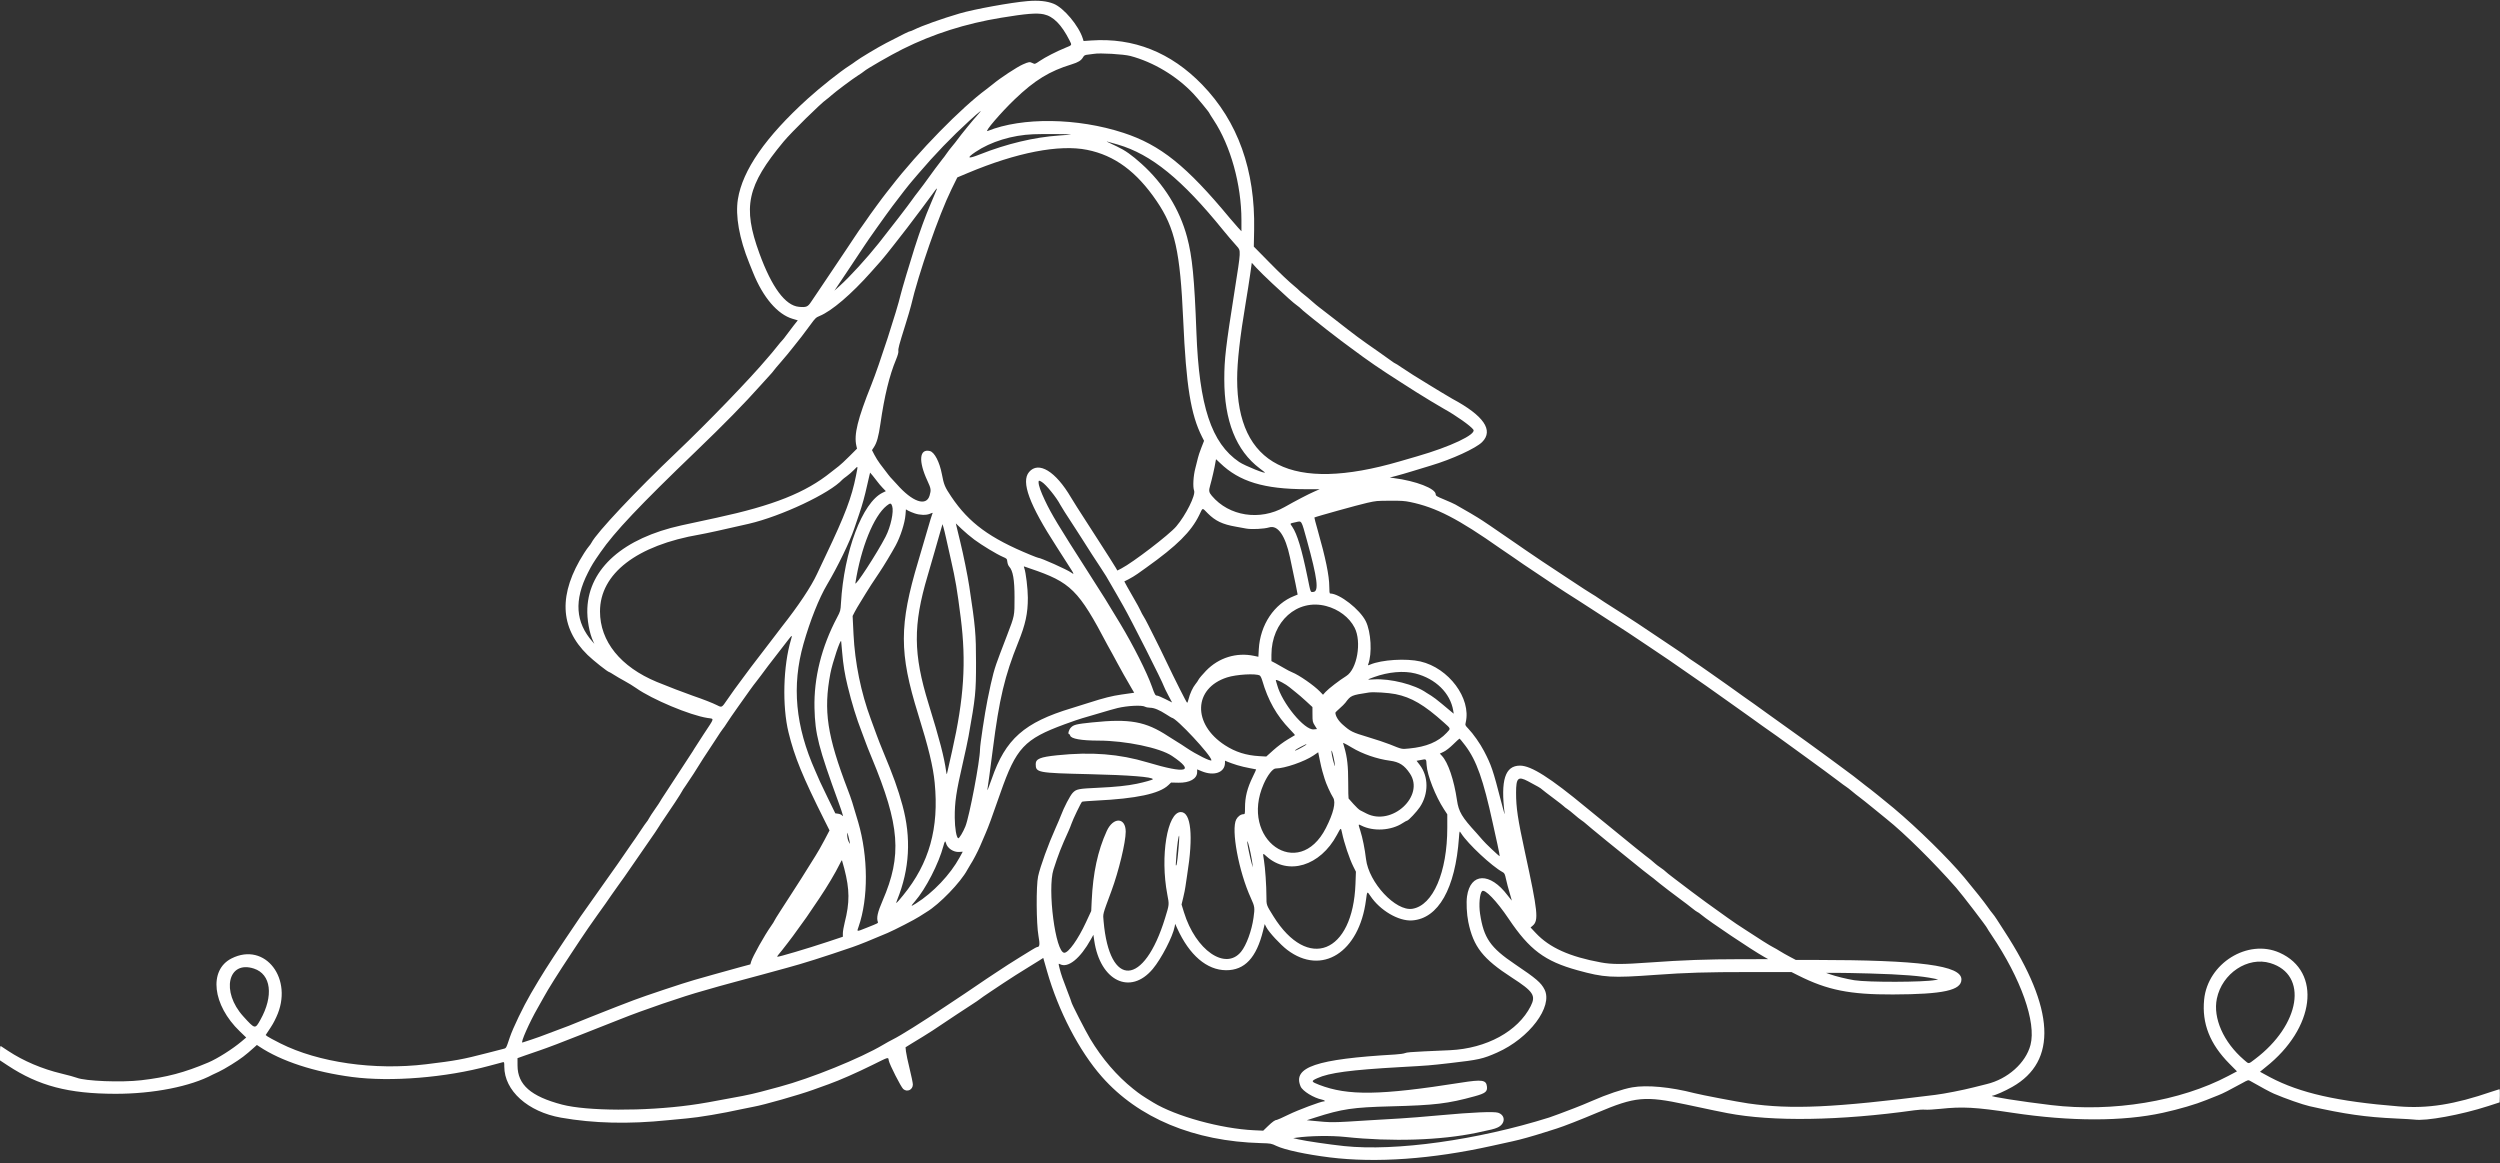 <?xml version="1.0" encoding="UTF-8" standalone="no"?><svg xmlns="http://www.w3.org/2000/svg" xmlns:xlink="http://www.w3.org/1999/xlink" fill="#ffffff" height="186.1" preserveAspectRatio="xMidYMid meet" version="1" viewBox="0.0 96.7 400.0 186.1" width="400" zoomAndPan="magnify"><rect x="0.0" y="96.7" width="400.0" height="186.1" fill="#333333" stroke="none"/><g id="change1_1"><path d="M164.400 96.877 C 161.747 97.100,155.868 98.170,153.543 98.852 C 150.697 99.688,147.503 100.826,146.261 101.445 C 145.964 101.593,145.656 101.715,145.575 101.715 C 145.439 101.715,144.626 102.116,141.771 103.593 C 140.464 104.269,137.509 106.041,136.914 106.505 C 136.694 106.677,136.227 107.000,135.876 107.224 C 134.423 108.149,131.244 110.673,129.217 112.511 C 122.506 118.597,118.810 123.920,118.064 128.571 C 117.637 131.230,118.280 134.851,119.879 138.800 C 120.083 139.303,120.352 139.971,120.478 140.286 C 122.077 144.281,124.402 147.003,126.822 147.713 L 127.645 147.954 126.969 148.806 C 126.597 149.274,126.084 149.952,125.829 150.313 C 125.574 150.674,125.268 151.059,125.150 151.170 C 125.032 151.281,124.674 151.706,124.355 152.114 C 124.036 152.523,123.681 152.960,123.565 153.086 C 123.449 153.211,123.075 153.647,122.734 154.055 C 120.060 157.248,113.153 164.403,108.229 169.081 C 101.786 175.201,95.458 181.927,94.644 183.522 C 94.558 183.691,94.370 183.957,94.227 184.114 C 94.084 184.271,93.737 184.760,93.457 185.200 C 89.324 191.688,89.511 197.108,94.019 201.497 C 94.928 202.381,97.262 204.229,97.471 204.229 C 97.517 204.229,97.860 204.427,98.234 204.670 C 98.608 204.913,99.377 205.360,99.943 205.665 C 100.509 205.969,101.331 206.474,101.771 206.786 C 104.321 208.597,110.421 211.152,113.207 211.577 C 114.317 211.746,114.387 211.449,112.600 214.154 C 111.767 215.415,111.086 216.470,111.086 216.499 C 111.086 216.529,110.713 217.113,110.257 217.798 C 109.801 218.483,108.991 219.725,108.457 220.557 C 107.923 221.389,107.061 222.707,106.543 223.487 C 106.024 224.266,105.600 224.930,105.600 224.962 C 105.600 224.994,105.247 225.524,104.815 226.139 C 104.383 226.754,103.939 227.435,103.829 227.652 C 103.718 227.868,103.557 228.116,103.471 228.203 C 103.385 228.289,102.918 228.960,102.434 229.694 C 101.950 230.428,101.304 231.371,100.998 231.789 C 100.693 232.207,100.279 232.807,100.078 233.123 C 99.878 233.440,99.316 234.255,98.829 234.935 C 97.659 236.570,96.655 237.990,96.199 238.652 C 95.995 238.948,95.559 239.565,95.230 240.024 C 93.382 242.595,92.458 243.935,90.352 247.098 C 87.581 251.259,86.725 252.615,84.947 255.657 C 83.707 257.780,82.072 261.180,81.559 262.706 C 80.944 264.533,81.026 264.399,80.432 264.548 C 80.163 264.615,79.043 264.903,77.943 265.188 C 74.016 266.207,72.912 266.410,68.171 266.982 C 59.876 267.982,50.940 266.701,44.853 263.638 C 43.844 263.130,42.904 262.622,42.764 262.508 L 42.508 262.301 42.837 261.808 C 43.619 260.636,43.785 260.349,44.214 259.429 C 47.046 253.356,42.438 247.326,37.046 250.049 C 33.351 251.914,33.986 257.505,38.373 261.722 L 39.392 262.702 38.659 263.322 C 37.221 264.540,34.783 266.083,33.319 266.702 C 29.485 268.322,26.652 269.070,22.576 269.541 C 19.416 269.906,13.666 269.684,12.286 269.144 C 11.971 269.021,10.866 268.717,9.829 268.470 C 6.746 267.733,3.752 266.461,1.314 264.851 C 0.749 264.477,0.221 264.131,0.143 264.080 C 0.032 264.009,0.000 264.253,0.000 265.175 L 0.000 266.361 1.239 267.178 C 6.193 270.443,10.962 271.698,18.457 271.709 C 24.525 271.718,30.503 270.537,34.052 268.629 C 34.212 268.543,34.632 268.346,34.985 268.192 C 35.337 268.038,36.263 267.515,37.042 267.028 C 38.591 266.061,39.237 265.572,40.631 264.318 L 41.102 263.894 41.494 264.155 C 44.990 266.486,50.297 268.224,56.343 269.019 C 62.531 269.833,71.331 269.120,78.229 267.246 C 79.297 266.956,80.287 266.692,80.429 266.660 C 80.675 266.604,80.686 266.633,80.686 267.352 C 80.686 271.204,84.449 274.589,89.772 275.527 C 94.984 276.445,100.593 276.579,106.857 275.934 C 107.769 275.840,109.116 275.713,109.850 275.651 C 111.782 275.488,115.670 274.832,118.629 274.171 C 119.226 274.038,120.126 273.856,120.629 273.767 C 122.201 273.490,127.830 271.888,130.063 271.082 C 130.783 270.823,131.915 270.414,132.580 270.175 C 134.368 269.531,137.018 268.366,139.626 267.077 C 142.319 265.746,142.089 265.806,142.209 266.406 C 142.338 267.053,144.157 270.624,144.520 270.943 C 145.149 271.496,146.057 271.067,146.057 270.217 C 146.057 269.984,145.825 268.854,145.542 267.704 C 145.258 266.554,144.995 265.311,144.956 264.940 L 144.886 264.267 145.900 263.636 C 146.458 263.289,147.249 262.808,147.657 262.568 C 148.066 262.328,148.760 261.890,149.200 261.595 C 151.781 259.863,154.881 257.811,155.639 257.333 C 156.120 257.029,156.617 256.689,156.743 256.578 C 156.869 256.466,157.666 255.914,158.514 255.351 C 159.363 254.788,160.289 254.171,160.571 253.980 C 161.450 253.388,163.552 252.052,164.629 251.402 C 165.194 251.061,165.942 250.598,166.289 250.375 L 166.921 249.968 167.528 252.098 C 169.337 258.450,172.660 264.849,176.292 268.971 C 182.131 275.600,191.032 279.313,201.772 279.599 C 203.328 279.641,203.397 279.653,204.229 280.048 C 205.560 280.678,208.965 281.411,212.743 281.881 C 220.144 282.802,229.133 282.164,238.686 280.040 C 239.943 279.760,241.460 279.426,242.057 279.297 C 243.241 279.040,245.205 278.493,247.086 277.893 C 247.746 277.683,248.646 277.399,249.086 277.261 C 250.138 276.933,252.912 275.848,255.543 274.737 C 261.649 272.157,263.187 272.015,269.771 273.421 C 274.288 274.386,275.000 274.534,276.400 274.803 C 283.586 276.184,294.387 276.018,306.309 274.345 C 306.925 274.259,307.698 274.215,308.028 274.248 C 308.359 274.282,309.451 274.221,310.457 274.114 C 314.002 273.737,316.058 273.850,322.000 274.747 C 331.293 276.150,339.678 276.150,346.057 274.747 C 348.647 274.177,351.328 273.391,352.971 272.720 C 353.663 272.437,354.537 272.089,354.914 271.947 C 355.586 271.693,356.799 271.077,358.743 270.004 C 359.712 269.468,359.715 269.467,360.057 269.664 C 361.737 270.629,363.259 271.446,363.829 271.690 C 365.684 272.482,368.411 273.438,369.543 273.694 C 375.153 274.959,378.537 275.441,383.336 275.658 C 384.739 275.721,386.066 275.800,386.286 275.834 C 388.108 276.111,393.787 275.074,398.093 273.677 L 399.943 273.077 399.976 272.024 C 399.994 271.445,399.967 270.971,399.917 270.971 C 399.866 270.971,399.312 271.148,398.684 271.363 C 392.670 273.426,388.454 274.094,383.802 273.723 C 373.978 272.938,368.023 271.592,363.235 269.072 C 362.336 268.599,361.600 268.199,361.600 268.184 C 361.600 268.168,362.001 267.840,362.492 267.453 C 370.407 261.219,371.521 252.178,364.748 249.140 C 359.643 246.851,353.230 250.829,352.661 256.638 C 352.287 260.454,353.577 263.731,356.696 266.883 L 357.916 268.116 356.529 268.848 C 348.850 272.905,338.024 274.689,328.207 273.517 C 323.364 272.939,318.177 272.122,318.740 272.026 C 319.302 271.930,320.769 271.281,321.985 270.591 C 329.203 266.493,328.777 258.101,320.721 245.719 C 320.293 245.062,319.746 244.213,319.506 243.833 C 319.265 243.454,318.951 243.014,318.808 242.857 C 318.664 242.700,318.300 242.212,317.997 241.773 C 317.505 241.058,315.846 238.969,314.278 237.087 C 311.765 234.072,306.776 229.174,302.971 225.984 C 301.587 224.823,299.026 222.770,298.510 222.407 C 298.293 222.254,297.883 221.931,297.600 221.691 C 297.317 221.450,296.819 221.061,296.494 220.826 C 296.168 220.592,295.077 219.783,294.070 219.029 C 293.062 218.274,291.992 217.486,291.690 217.277 C 291.389 217.068,290.783 216.627,290.343 216.296 C 289.903 215.965,289.325 215.545,289.058 215.361 C 288.791 215.178,287.721 214.411,286.680 213.657 C 285.639 212.903,284.546 212.120,284.251 211.918 C 283.956 211.716,283.303 211.249,282.800 210.879 C 281.795 210.140,279.329 208.381,278.935 208.122 C 278.798 208.032,278.326 207.693,277.886 207.369 C 277.446 207.045,276.751 206.549,276.343 206.267 C 275.934 205.984,274.736 205.140,273.679 204.391 C 272.623 203.642,271.435 202.823,271.040 202.571 C 270.644 202.320,270.120 201.955,269.875 201.760 C 269.629 201.565,268.966 201.100,268.400 200.726 C 267.834 200.352,266.343 199.353,265.086 198.506 C 262.515 196.773,261.310 195.976,260.002 195.143 C 256.778 193.091,255.911 192.531,255.657 192.338 C 255.500 192.218,255.089 191.956,254.743 191.754 C 254.397 191.552,253.831 191.196,253.486 190.962 C 253.140 190.728,251.931 189.932,250.800 189.193 C 248.177 187.479,244.826 185.241,243.980 184.638 C 243.620 184.382,243.168 184.069,242.977 183.943 C 242.785 183.817,241.774 183.123,240.731 182.400 C 239.687 181.677,238.646 180.962,238.417 180.812 C 238.188 180.661,237.640 180.294,237.200 179.997 C 236.505 179.528,234.264 178.200,232.857 177.423 C 232.606 177.284,231.796 176.921,231.057 176.616 C 229.884 176.132,229.714 176.028,229.714 175.795 C 229.714 174.870,226.564 173.650,222.982 173.188 L 222.363 173.109 223.382 172.845 C 223.942 172.700,225.171 172.343,226.114 172.051 C 227.057 171.759,228.328 171.372,228.939 171.190 C 232.301 170.191,236.140 168.431,237.140 167.432 C 239.018 165.554,237.400 163.201,232.386 160.515 C 232.127 160.376,231.330 159.904,230.615 159.465 C 229.899 159.027,229.021 158.492,228.663 158.277 C 226.949 157.247,225.002 156.017,224.214 155.466 C 223.734 155.131,223.302 154.857,223.253 154.857 C 223.204 154.857,222.902 154.660,222.582 154.418 C 222.262 154.177,221.341 153.521,220.535 152.961 C 217.453 150.819,217.092 150.551,213.565 147.794 C 212.383 146.870,211.252 145.996,211.051 145.852 C 210.850 145.707,210.341 145.282,209.919 144.906 C 209.497 144.529,208.907 144.035,208.608 143.807 C 208.309 143.578,207.985 143.301,207.889 143.190 C 207.793 143.079,207.457 142.778,207.143 142.520 C 206.226 141.766,204.783 140.400,203.164 138.750 C 202.335 137.906,201.421 136.977,201.133 136.686 L 200.609 136.158 200.661 133.479 C 200.849 123.922,198.066 116.143,192.349 110.245 C 187.340 105.077,181.389 102.707,174.600 103.177 L 173.372 103.262 173.246 102.859 C 172.604 100.818,170.207 97.957,168.589 97.304 C 167.509 96.867,166.155 96.729,164.400 96.877 M166.994 98.986 C 168.535 99.312,169.850 100.643,171.127 103.168 C 171.527 103.959,171.559 103.902,170.486 104.337 C 169.078 104.908,167.228 105.855,166.357 106.452 C 165.597 106.972,165.579 106.978,165.232 106.805 C 164.748 106.563,164.637 106.578,163.657 107.007 C 162.717 107.418,160.005 109.203,158.875 110.153 C 158.601 110.383,158.132 110.751,157.832 110.971 C 153.817 113.915,146.889 121.001,142.598 126.552 C 142.298 126.940,141.926 127.411,141.771 127.600 C 141.322 128.147,138.936 131.407,138.693 131.807 C 138.571 132.007,138.256 132.454,137.994 132.800 C 137.732 133.146,137.182 133.943,136.771 134.571 C 136.361 135.200,135.796 136.049,135.517 136.457 C 135.238 136.866,134.289 138.280,133.409 139.600 C 132.529 140.920,131.458 142.514,131.028 143.143 C 130.598 143.771,130.037 144.604,129.781 144.992 C 129.245 145.805,129.006 145.902,127.820 145.791 C 125.647 145.589,123.484 142.663,121.510 137.257 C 118.781 129.781,119.506 126.430,125.385 119.345 C 126.604 117.875,131.372 113.188,132.254 112.593 C 132.397 112.496,132.729 112.223,132.992 111.985 C 133.662 111.379,136.458 109.287,137.299 108.762 C 137.684 108.522,138.103 108.233,138.229 108.120 C 138.695 107.702,142.523 105.502,144.457 104.539 C 149.321 102.119,154.483 100.477,160.171 99.542 C 164.184 98.883,165.863 98.746,166.994 98.986 M180.857 105.654 C 184.529 106.626,188.238 108.844,190.919 111.672 C 191.618 112.409,193.486 114.678,193.486 114.790 C 193.486 114.823,193.801 115.328,194.187 115.911 C 196.896 120.009,198.629 126.250,198.629 131.907 L 198.629 133.701 198.078 133.107 C 197.776 132.781,197.197 132.115,196.793 131.626 C 189.843 123.236,185.673 119.891,179.747 117.954 C 172.377 115.544,163.555 115.426,158.017 117.662 C 157.400 117.911,160.134 114.715,162.362 112.583 C 165.556 109.525,167.914 108.079,171.486 106.989 C 172.500 106.679,172.977 106.386,173.269 105.892 C 173.477 105.538,173.562 105.494,174.150 105.430 C 174.507 105.391,174.903 105.339,175.029 105.316 C 175.933 105.144,179.774 105.368,180.857 105.654 M156.442 115.055 C 155.830 115.713,153.677 118.349,153.200 119.025 C 153.011 119.291,152.626 119.780,152.343 120.110 C 152.060 120.440,151.650 120.975,151.433 121.298 C 151.215 121.621,150.940 121.989,150.823 122.114 C 150.618 122.335,148.817 124.764,147.786 126.212 C 147.511 126.598,147.096 127.146,146.864 127.429 C 146.632 127.711,146.228 128.251,145.966 128.629 C 145.384 129.469,142.516 133.199,140.593 135.617 C 138.687 138.013,135.988 140.968,134.382 142.416 L 133.506 143.206 135.810 139.764 C 137.077 137.872,138.216 136.160,138.339 135.961 C 138.750 135.302,141.749 131.075,142.800 129.675 C 144.175 127.842,145.376 126.309,146.038 125.543 C 146.146 125.417,146.542 124.954,146.917 124.514 C 149.576 121.398,152.234 118.637,155.084 116.033 C 156.847 114.422,157.405 114.021,156.442 115.055 M171.367 118.217 C 171.428 118.232,170.553 118.307,169.424 118.384 C 165.493 118.651,161.068 119.706,156.827 121.387 C 154.843 122.174,154.564 122.036,156.075 121.016 C 158.520 119.367,161.958 118.312,165.314 118.182 C 166.930 118.119,171.073 118.143,171.367 118.217 M178.857 119.831 C 184.201 121.393,189.105 125.380,195.714 133.540 C 196.371 134.351,197.214 135.337,197.914 136.114 C 198.555 136.824,198.558 136.760,197.549 143.143 C 196.106 152.271,195.889 154.134,195.887 157.388 C 195.883 164.023,197.775 168.789,201.543 171.634 C 201.920 171.918,202.276 172.193,202.334 172.244 C 202.858 172.704,199.167 171.227,198.265 170.615 C 193.816 167.598,191.865 161.684,191.427 149.886 C 191.103 141.195,190.766 137.755,189.931 134.629 C 188.750 130.207,186.206 126.117,182.642 122.909 C 181.054 121.480,180.019 120.751,178.689 120.125 C 176.892 119.279,176.949 119.308,177.200 119.363 C 177.326 119.391,178.071 119.601,178.857 119.831 M173.943 120.677 C 178.343 121.562,181.847 124.145,185.067 128.877 C 187.997 133.182,188.825 136.898,189.316 147.943 C 189.783 158.441,190.523 163.029,192.326 166.596 L 192.648 167.232 192.207 168.356 C 191.964 168.975,191.722 169.700,191.668 169.969 C 191.614 170.237,191.431 170.971,191.260 171.600 C 190.930 172.813,190.829 174.613,191.057 175.199 C 191.336 175.914,189.728 179.134,188.193 180.936 C 187.069 182.254,181.250 186.711,179.417 187.656 L 178.777 187.986 178.535 187.564 C 178.402 187.333,177.964 186.629,177.560 186.000 C 177.157 185.371,176.422 184.225,175.928 183.453 C 175.433 182.681,174.639 181.447,174.163 180.710 C 172.571 178.250,171.717 176.905,171.356 176.290 C 168.890 172.090,166.156 170.434,164.647 172.228 C 163.335 173.787,164.679 177.425,169.068 184.198 C 169.501 184.865,170.102 185.805,171.448 187.920 C 171.856 188.561,171.845 188.654,171.400 188.318 C 170.792 187.859,166.513 185.943,166.096 185.943 C 166.043 185.943,165.507 185.741,164.904 185.493 C 158.350 182.806,155.031 180.368,152.205 176.165 C 151.173 174.630,151.024 174.273,150.702 172.571 C 150.334 170.622,149.521 169.051,148.787 168.869 C 147.087 168.449,146.918 170.478,148.391 173.637 C 148.965 174.868,148.999 175.101,148.737 175.986 C 148.202 177.786,145.980 177.014,143.477 174.159 C 143.125 173.757,142.751 173.351,142.645 173.257 C 142.467 173.097,142.112 172.644,140.805 170.911 C 140.519 170.532,140.113 169.884,139.902 169.470 L 139.518 168.719 139.812 168.273 C 140.295 167.544,140.569 166.567,140.865 164.514 C 141.512 160.035,142.297 156.807,143.365 154.233 C 143.636 153.580,143.773 153.090,143.742 152.880 C 143.686 152.497,143.818 151.996,144.838 148.743 C 145.252 147.423,145.665 146.022,145.756 145.631 C 146.958 140.466,150.215 131.102,152.244 126.971 L 153.171 125.086 154.843 124.384 C 162.683 121.092,169.462 119.776,173.943 120.677 M149.837 127.114 C 149.782 127.256,149.353 128.271,148.883 129.371 C 148.020 131.391,147.244 133.515,146.338 136.343 C 145.658 138.462,144.267 143.132,144.107 143.829 C 143.544 146.285,140.682 155.095,139.429 158.229 C 137.208 163.783,136.605 166.242,137.022 168.040 L 137.124 168.481 135.888 169.717 C 135.208 170.397,134.453 171.098,134.209 171.276 C 133.966 171.454,133.407 171.889,132.969 172.243 C 128.899 175.527,123.731 177.584,114.629 179.547 C 112.271 180.055,109.751 180.600,109.029 180.759 C 99.750 182.800,94.272 187.620,93.976 194.006 C 93.893 195.778,94.303 198.061,94.938 199.371 L 95.104 199.714 94.802 199.371 C 92.068 196.268,91.831 192.725,94.065 188.343 C 94.717 187.064,94.898 186.769,96.069 185.076 C 98.323 181.814,102.354 177.550,111.408 168.852 C 115.859 164.575,119.147 161.220,121.707 158.341 C 122.488 157.462,123.211 156.666,123.312 156.571 C 123.414 156.477,123.633 156.214,123.800 155.987 C 123.966 155.760,124.426 155.211,124.822 154.767 C 125.219 154.323,125.737 153.712,125.975 153.409 C 126.213 153.105,126.624 152.595,126.889 152.275 C 127.664 151.340,128.788 149.878,129.676 148.653 C 130.424 147.619,130.559 147.490,131.137 147.255 C 133.063 146.472,136.215 143.782,139.371 140.226 C 139.937 139.589,140.637 138.802,140.927 138.477 C 141.217 138.152,141.654 137.624,141.899 137.305 C 142.143 136.985,142.677 136.310,143.086 135.804 C 143.981 134.695,146.247 131.737,147.486 130.060 C 147.800 129.634,148.377 128.855,148.767 128.329 C 149.158 127.802,149.559 127.256,149.658 127.114 C 149.758 126.973,149.861 126.857,149.888 126.857 C 149.915 126.857,149.892 126.973,149.837 127.114 M203.573 142.057 C 206.023 144.340,206.920 145.139,207.514 145.565 C 207.794 145.766,208.082 146.003,208.154 146.091 C 208.227 146.180,208.620 146.520,209.029 146.846 C 209.437 147.173,209.926 147.570,210.114 147.729 C 210.729 148.247,213.834 150.671,214.633 151.257 C 215.061 151.571,215.737 152.071,216.135 152.368 C 218.952 154.473,220.736 155.698,224.196 157.903 C 224.999 158.416,226.069 159.098,226.571 159.419 C 227.612 160.085,230.344 161.735,231.029 162.112 C 232.937 163.162,235.369 164.886,235.741 165.453 C 236.234 166.205,232.046 168.186,226.743 169.710 C 226.271 169.845,225.017 170.210,223.955 170.520 C 206.652 175.575,197.935 171.156,197.944 157.337 C 197.946 154.576,198.390 150.632,199.324 145.086 C 199.568 143.640,199.884 141.622,200.026 140.602 L 200.286 138.747 201.040 139.574 C 201.456 140.028,202.595 141.146,203.573 142.057 M195.211 170.780 C 198.289 173.761,202.240 174.964,208.971 174.972 L 211.143 174.974 210.286 175.351 C 209.304 175.782,207.277 176.839,205.536 177.827 C 201.592 180.066,196.648 179.304,193.895 176.032 C 193.420 175.468,193.380 175.227,193.618 174.401 C 193.899 173.430,194.363 171.403,194.462 170.714 C 194.505 170.416,194.550 170.171,194.562 170.171 C 194.573 170.171,194.865 170.445,195.211 170.780 M136.960 172.802 C 136.275 176.282,135.208 179.103,132.162 185.486 C 131.637 186.586,130.994 187.949,130.732 188.514 C 129.783 190.568,127.744 193.627,125.061 197.023 C 124.671 197.518,124.208 198.125,124.033 198.373 C 123.858 198.620,123.046 199.682,122.229 200.731 C 121.411 201.781,120.486 202.989,120.171 203.416 C 119.857 203.844,119.343 204.536,119.029 204.955 C 117.853 206.522,117.052 207.631,116.345 208.669 C 115.480 209.937,115.500 209.926,114.740 209.541 C 114.026 209.180,112.522 208.592,110.800 208.001 C 109.675 207.616,106.592 206.432,105.092 205.809 C 99.291 203.401,96.000 199.323,96.000 194.539 C 95.999 188.478,101.876 183.949,111.988 182.219 C 112.943 182.055,115.899 181.407,119.771 180.513 C 125.007 179.303,132.807 175.622,134.800 173.422 C 134.863 173.352,135.171 173.111,135.486 172.885 C 135.800 172.659,136.311 172.214,136.622 171.897 C 137.322 171.181,137.294 171.108,136.960 172.802 M140.385 173.766 C 140.566 174.020,140.943 174.466,141.223 174.757 L 141.734 175.285 141.220 175.533 C 137.980 177.102,135.034 184.912,134.555 193.200 C 134.485 194.421,134.467 194.487,133.938 195.486 C 131.443 200.195,130.200 205.178,130.318 210.000 C 130.421 214.201,130.939 216.221,134.220 225.235 C 134.863 227.002,135.006 227.562,134.710 227.157 C 134.629 227.047,134.357 226.929,134.105 226.895 L 133.647 226.833 132.452 224.379 C 131.795 223.028,131.237 221.864,131.212 221.790 C 131.187 221.717,130.846 220.937,130.453 220.057 C 127.258 212.891,126.656 206.424,128.560 199.714 C 129.612 196.007,131.050 192.396,132.337 190.229 C 134.024 187.389,135.965 183.387,136.676 181.284 C 136.861 180.735,137.224 179.669,137.481 178.914 C 137.987 177.428,138.346 176.130,138.744 174.343 C 138.884 173.714,139.047 173.002,139.107 172.760 L 139.215 172.319 139.636 172.811 C 139.868 173.081,140.205 173.511,140.385 173.766 M166.697 173.817 C 167.370 174.227,169.041 176.294,169.647 177.465 C 169.824 177.808,170.527 178.911,172.171 181.428 C 172.486 181.909,172.893 182.543,173.077 182.837 C 173.964 184.255,175.522 186.669,176.099 187.519 C 176.453 188.041,176.850 188.658,176.981 188.891 C 177.112 189.124,177.492 189.777,177.825 190.343 C 178.158 190.909,178.560 191.603,178.718 191.886 C 178.876 192.169,179.332 192.970,179.731 193.666 C 180.943 195.780,186.009 205.802,186.225 206.514 C 186.273 206.671,186.587 207.316,186.924 207.947 L 187.535 209.095 186.444 208.547 C 185.843 208.246,185.260 208.000,185.147 208.000 C 184.852 208.000,184.763 207.847,184.308 206.556 C 183.508 204.286,181.325 199.954,179.218 196.457 C 176.966 192.719,176.817 192.480,174.057 188.171 C 169.343 180.813,168.231 178.967,167.201 176.793 C 166.505 175.324,166.176 174.383,166.173 173.857 C 166.171 173.545,166.242 173.539,166.697 173.817 M225.616 177.022 C 229.769 177.883,233.273 179.689,240.094 184.485 C 240.742 184.941,241.525 185.474,241.834 185.670 C 242.142 185.865,242.583 186.170,242.815 186.346 C 243.046 186.523,244.269 187.350,245.532 188.185 C 246.795 189.019,248.127 189.912,248.491 190.168 C 248.856 190.425,249.756 191.013,250.491 191.475 C 251.227 191.938,252.173 192.541,252.593 192.815 C 253.014 193.090,253.991 193.721,254.765 194.218 C 255.538 194.715,256.737 195.493,257.429 195.946 C 258.120 196.400,258.851 196.868,259.054 196.986 C 259.257 197.104,259.925 197.538,260.540 197.951 C 261.154 198.363,262.686 199.388,263.943 200.227 C 266.484 201.924,268.009 202.962,269.025 203.688 C 269.398 203.954,269.860 204.274,270.051 204.400 C 270.928 204.977,274.432 207.443,277.605 209.714 C 278.702 210.500,279.967 211.400,280.416 211.714 C 280.864 212.029,281.542 212.517,281.922 212.800 C 282.302 213.083,282.758 213.404,282.935 213.513 C 283.112 213.622,283.746 214.068,284.343 214.504 C 284.940 214.940,285.988 215.699,286.671 216.191 C 287.354 216.683,288.440 217.471,289.085 217.943 C 289.729 218.414,290.963 219.314,291.827 219.943 C 292.691 220.571,293.765 221.371,294.213 221.719 C 294.662 222.068,295.183 222.450,295.371 222.567 C 295.560 222.685,295.997 223.023,296.343 223.319 C 296.689 223.614,297.211 224.030,297.505 224.242 C 297.798 224.455,298.791 225.246,299.711 226.000 C 300.632 226.754,301.600 227.543,301.864 227.753 C 304.695 230.009,309.405 234.662,312.990 238.744 C 313.891 239.769,317.943 245.058,317.943 245.208 C 317.943 245.240,318.262 245.740,318.653 246.319 C 323.360 253.298,325.826 260.255,324.880 263.886 C 324.128 266.770,321.238 269.351,317.856 270.159 C 317.621 270.215,316.709 270.443,315.829 270.667 C 313.993 271.133,311.158 271.689,309.657 271.878 C 293.291 273.938,286.639 274.242,279.714 273.246 C 278.063 273.009,272.236 271.898,271.100 271.604 C 267.292 270.619,263.513 270.265,261.164 270.674 C 259.646 270.939,257.087 271.801,254.686 272.858 C 253.869 273.218,252.609 273.735,251.886 274.007 C 251.163 274.280,250.083 274.689,249.486 274.918 C 248.889 275.146,248.169 275.406,247.886 275.495 C 236.397 279.110,223.284 280.939,215.061 280.072 C 212.731 279.826,208.863 279.259,207.771 279.002 L 206.914 278.801 207.429 278.727 C 209.558 278.422,212.997 278.372,215.257 278.613 C 222.664 279.402,230.502 279.152,236.257 277.944 C 238.725 277.427,239.040 277.348,239.568 277.121 C 240.871 276.560,240.944 275.149,239.691 274.735 C 239.033 274.518,235.513 274.672,230.457 275.139 C 228.006 275.365,225.100 275.598,224.000 275.656 C 222.900 275.714,220.740 275.842,219.200 275.940 C 212.998 276.336,213.165 276.334,209.943 276.020 L 209.086 275.936 210.457 275.497 C 214.727 274.128,216.471 273.871,222.514 273.716 C 229.584 273.535,231.635 273.289,235.943 272.106 C 237.666 271.632,238.004 271.364,237.911 270.542 C 237.792 269.484,237.149 269.390,233.714 269.933 C 220.845 271.966,215.662 272.043,211.068 270.272 C 209.769 269.771,209.741 269.677,210.757 269.214 C 212.681 268.338,216.079 267.885,224.114 267.433 C 228.687 267.176,228.637 267.180,232.000 266.796 C 236.608 266.270,237.247 266.127,239.542 265.110 C 244.700 262.823,248.508 257.758,247.126 255.024 C 246.572 253.928,245.804 253.271,242.391 250.971 C 238.450 248.316,237.394 246.787,236.809 242.892 C 236.592 241.449,236.750 239.662,237.127 239.284 C 237.551 238.860,239.468 240.851,241.392 243.714 C 244.723 248.672,247.162 250.494,252.400 251.941 C 256.666 253.119,257.848 253.189,264.857 252.682 C 269.850 252.321,272.919 252.229,279.974 252.229 L 286.633 252.229 287.745 252.787 C 292.398 255.121,295.969 255.837,302.857 255.814 C 310.953 255.788,313.829 255.157,313.829 253.406 C 313.829 251.171,307.268 250.305,290.205 250.288 L 287.324 250.286 286.355 249.774 C 285.821 249.493,285.112 249.089,284.778 248.876 C 284.445 248.663,283.966 248.387,283.714 248.263 C 283.219 248.019,281.403 246.878,279.313 245.498 C 278.590 245.020,277.913 244.577,277.809 244.514 C 277.598 244.386,275.498 242.899,274.469 242.148 C 274.098 241.878,273.397 241.374,272.910 241.029 C 272.424 240.683,271.416 239.935,270.670 239.368 C 269.924 238.800,268.688 237.862,267.922 237.284 C 267.157 236.706,266.498 236.180,266.458 236.116 C 266.418 236.052,266.081 235.792,265.709 235.539 C 265.336 235.286,264.941 234.987,264.830 234.875 C 264.606 234.648,263.764 233.965,263.223 233.571 C 263.029 233.430,262.340 232.880,261.692 232.350 C 261.044 231.819,259.769 230.780,258.857 230.039 C 257.946 229.298,257.071 228.585,256.914 228.454 C 256.757 228.324,256.390 228.026,256.098 227.794 C 255.630 227.422,254.701 226.663,253.829 225.940 C 248.007 221.119,244.980 219.200,243.198 219.200 C 240.810 219.200,240.071 221.522,240.748 226.906 C 240.780 227.162,240.528 226.291,240.188 224.971 C 238.881 219.899,238.624 219.140,237.446 216.877 C 236.809 215.655,235.733 214.123,234.903 213.257 C 234.428 212.761,234.414 212.726,234.517 212.286 C 235.415 208.433,231.801 203.578,227.257 202.532 C 224.994 202.012,221.100 202.251,219.249 203.025 C 218.876 203.181,218.840 203.180,218.901 203.022 C 219.566 201.288,219.375 197.802,218.520 196.089 C 217.574 194.195,214.343 191.679,212.829 191.659 C 212.724 191.658,212.685 191.357,212.685 190.543 C 212.684 188.831,212.093 185.958,210.841 181.565 C 210.521 180.446,210.279 179.517,210.302 179.501 C 210.481 179.376,217.479 177.432,218.743 177.156 C 220.259 176.825,220.172 176.833,222.473 176.816 C 224.127 176.803,224.763 176.845,225.616 177.022 M142.749 177.676 C 143.038 178.550,142.513 180.988,141.695 182.571 C 140.309 185.256,136.746 190.729,136.860 190.000 C 137.741 184.337,139.795 179.261,141.873 177.610 C 142.445 177.155,142.581 177.166,142.749 177.676 M193.251 178.843 C 194.459 180.051,195.603 180.595,197.714 180.964 C 198.249 181.057,198.994 181.193,199.371 181.266 C 200.236 181.433,202.245 181.334,203.070 181.083 C 204.453 180.664,205.654 182.390,206.392 185.858 C 207.134 189.340,207.645 191.820,207.624 191.833 C 207.611 191.842,207.370 191.938,207.089 192.048 C 203.869 193.303,201.623 196.674,201.407 200.577 L 201.340 201.783 200.641 201.637 C 197.820 201.045,194.976 201.932,192.954 204.034 C 192.398 204.613,191.867 205.240,191.774 205.429 C 191.682 205.617,191.455 205.950,191.270 206.168 C 190.864 206.647,190.367 207.725,190.175 208.543 C 190.098 208.873,189.993 209.143,189.942 209.143 C 189.856 209.143,188.023 205.513,186.567 202.457 C 185.814 200.878,185.370 199.972,184.718 198.686 C 184.463 198.183,184.011 197.283,183.712 196.686 C 183.413 196.089,183.071 195.461,182.952 195.291 C 182.833 195.121,182.614 194.710,182.466 194.377 C 182.318 194.044,181.877 193.231,181.485 192.571 C 181.094 191.911,180.575 191.001,180.333 190.549 L 179.892 189.726 180.603 189.365 C 180.994 189.167,181.624 188.785,182.003 188.515 C 182.381 188.246,183.005 187.801,183.390 187.527 C 188.339 183.998,190.579 181.775,191.881 179.103 C 192.486 177.859,192.302 177.894,193.251 178.843 M146.368 178.849 C 147.204 179.128,148.186 179.155,148.760 178.914 C 149.275 178.699,149.287 178.700,149.162 178.943 C 149.106 179.053,148.742 180.249,148.354 181.600 C 147.966 182.951,147.317 185.163,146.912 186.514 C 143.856 196.707,143.853 201.162,146.894 210.948 C 148.582 216.379,149.294 219.324,149.550 221.943 C 150.259 229.203,148.685 234.825,144.512 239.936 C 143.335 241.378,143.240 241.450,143.557 240.665 C 145.543 235.744,145.819 230.759,144.393 225.543 C 143.671 222.902,142.937 220.859,141.290 216.914 C 140.936 216.066,140.481 214.909,140.279 214.343 C 140.077 213.777,139.649 212.610,139.329 211.748 C 137.756 207.520,136.786 202.757,136.562 198.171 L 136.420 195.257 136.740 194.629 C 136.916 194.283,137.354 193.537,137.712 192.971 C 138.071 192.406,138.437 191.807,138.525 191.641 C 138.692 191.327,139.933 189.419,140.768 188.194 C 141.351 187.336,142.652 185.177,143.298 183.992 C 144.073 182.570,144.776 180.380,144.878 179.070 L 144.946 178.198 145.302 178.405 C 145.497 178.519,145.977 178.718,146.368 178.849 M209.105 183.143 C 210.784 189.215,211.051 191.330,210.149 191.406 C 209.653 191.448,209.732 191.644,209.196 189.029 C 208.285 184.580,207.549 182.148,206.760 180.980 C 206.364 180.392,206.287 180.485,207.371 180.238 C 208.295 180.027,208.199 179.866,209.105 183.143 M155.886 183.037 C 157.114 183.949,159.472 185.374,160.458 185.799 C 161.098 186.075,161.118 186.097,161.173 186.591 C 161.206 186.881,161.331 187.207,161.465 187.350 C 162.074 188.000,162.325 189.440,162.325 192.286 C 162.325 195.288,162.352 195.152,161.132 198.343 C 160.747 199.349,160.237 200.686,159.997 201.314 C 159.057 203.778,158.811 204.682,158.000 208.668 C 157.571 210.777,156.801 215.876,156.800 216.612 C 156.799 218.408,155.100 227.353,154.462 228.925 C 154.084 229.855,153.471 230.871,153.318 230.822 C 153.030 230.729,152.771 229.209,152.760 227.543 C 152.743 225.047,152.986 223.409,154.061 218.743 C 154.430 217.140,154.838 215.237,154.967 214.514 C 156.089 208.216,156.163 207.489,156.164 202.743 C 156.165 198.134,156.061 196.956,155.081 190.514 C 154.819 188.788,154.152 185.489,153.649 183.429 C 153.365 182.266,153.088 181.119,153.034 180.880 L 152.936 180.446 153.868 181.339 C 154.381 181.829,155.289 182.594,155.886 183.037 M151.373 182.800 C 151.525 183.491,151.876 185.060,152.155 186.286 C 152.888 189.514,153.138 190.996,153.716 195.543 C 154.615 202.620,154.238 208.450,152.337 216.857 C 151.911 218.743,151.540 220.389,151.514 220.514 C 151.488 220.640,151.432 220.486,151.389 220.171 C 151.072 217.843,150.357 215.087,148.569 209.301 C 146.109 201.339,146.074 196.711,148.416 188.834 C 148.767 187.653,149.271 185.914,149.535 184.971 C 149.800 184.029,150.192 182.652,150.408 181.912 L 150.800 180.567 150.949 181.055 C 151.031 181.323,151.222 182.109,151.373 182.800 M164.829 187.666 C 171.345 189.867,172.553 191.063,177.218 199.943 C 177.318 200.131,177.660 200.749,177.979 201.314 C 178.298 201.880,178.659 202.549,178.782 202.800 C 178.995 203.235,180.472 205.851,181.152 206.996 L 181.471 207.535 181.107 207.588 C 180.907 207.616,180.151 207.725,179.429 207.828 C 177.914 208.045,176.640 208.366,174.229 209.139 C 173.286 209.442,172.051 209.828,171.486 209.998 C 163.887 212.283,160.868 214.951,158.680 221.314 C 158.201 222.707,157.887 223.461,157.990 222.973 C 158.054 222.671,158.454 219.704,158.853 216.571 C 159.882 208.507,160.755 204.830,162.912 199.486 C 164.083 196.584,164.457 194.855,164.456 192.343 C 164.456 190.937,164.134 188.252,163.888 187.606 C 163.781 187.324,163.790 187.297,163.969 187.366 C 164.080 187.409,164.467 187.544,164.829 187.666 M212.169 193.661 C 214.186 194.187,215.888 195.478,216.735 197.126 C 217.900 199.391,217.136 203.794,215.393 204.870 C 214.351 205.513,212.554 206.893,212.089 207.408 L 211.680 207.861 211.183 207.345 C 210.238 206.364,207.828 204.693,206.746 204.269 C 206.465 204.159,205.914 203.874,205.522 203.636 C 205.130 203.398,204.498 203.040,204.119 202.841 L 203.429 202.479 203.429 201.478 C 203.429 196.141,207.547 192.457,212.169 193.661 M126.563 199.034 C 125.308 203.187,125.134 209.686,126.166 213.894 C 127.127 217.816,128.402 220.930,131.947 228.011 L 132.725 229.564 131.891 231.154 C 131.432 232.028,130.790 233.154,130.463 233.657 C 130.137 234.160,129.670 234.906,129.426 235.314 C 129.182 235.723,128.635 236.597,128.211 237.257 C 127.787 237.917,127.110 238.971,126.706 239.600 C 126.303 240.229,125.503 241.466,124.929 242.351 C 124.355 243.235,123.886 243.998,123.886 244.045 C 123.886 244.092,123.662 244.448,123.388 244.837 C 122.305 246.374,120.422 249.735,120.184 250.555 L 120.054 251.003 118.399 251.448 C 117.488 251.693,115.663 252.199,114.343 252.574 C 113.023 252.949,111.557 253.364,111.086 253.496 C 109.467 253.949,103.000 256.105,101.415 256.720 C 100.542 257.059,99.340 257.519,98.743 257.743 C 98.146 257.968,97.091 258.382,96.400 258.665 C 95.709 258.947,94.731 259.335,94.229 259.525 C 93.726 259.716,92.749 260.111,92.057 260.403 C 91.366 260.694,90.517 261.027,90.171 261.141 C 89.826 261.256,88.797 261.643,87.886 262.001 C 86.974 262.359,85.673 262.830,84.993 263.047 C 84.313 263.264,83.684 263.469,83.595 263.503 C 83.215 263.649,84.711 260.261,86.050 257.943 C 86.395 257.346,86.833 256.566,87.024 256.211 C 87.651 255.045,89.332 252.370,91.387 249.273 C 91.944 248.433,92.580 247.471,92.800 247.135 C 93.427 246.177,94.807 244.177,95.584 243.098 C 96.727 241.512,97.234 240.793,97.807 239.943 C 98.104 239.503,98.559 238.860,98.819 238.514 C 99.274 237.910,100.341 236.387,101.661 234.457 C 102.005 233.954,102.627 233.054,103.043 232.457 C 104.557 230.286,105.451 228.969,105.496 228.843 C 105.522 228.773,105.843 228.284,106.209 227.758 C 107.247 226.267,109.043 223.526,109.114 223.325 C 109.149 223.225,109.419 222.809,109.713 222.400 C 110.205 221.715,111.668 219.448,112.535 218.026 C 112.736 217.697,113.048 217.223,113.229 216.971 C 113.411 216.720,113.985 215.846,114.505 215.029 C 115.025 214.211,115.544 213.440,115.659 213.314 C 115.774 213.189,116.065 212.770,116.305 212.384 C 116.546 211.998,117.334 210.850,118.057 209.832 C 118.780 208.814,119.654 207.583,120.000 207.096 C 120.346 206.609,120.815 205.984,121.044 205.706 C 121.272 205.428,121.606 204.989,121.787 204.731 C 122.159 204.197,123.399 202.570,124.743 200.851 C 125.246 200.208,125.879 199.389,126.151 199.030 C 126.729 198.267,126.795 198.267,126.563 199.034 M134.742 201.029 C 134.919 203.103,135.151 204.544,135.617 206.457 C 136.294 209.235,137.038 211.653,137.887 213.829 C 138.218 214.677,138.525 215.500,138.569 215.657 C 138.614 215.814,139.024 216.843,139.480 217.943 C 143.987 228.796,144.348 233.553,141.218 240.800 C 140.410 242.671,140.213 243.552,140.457 244.211 C 140.527 244.399,140.514 244.406,138.695 245.128 C 136.978 245.810,137.078 245.822,137.378 244.962 C 138.952 240.440,138.924 233.760,137.306 228.229 C 136.401 225.133,136.215 224.553,135.676 223.143 C 132.331 214.405,131.731 210.427,132.859 204.457 C 133.188 202.718,134.520 198.755,134.589 199.314 C 134.600 199.409,134.669 200.180,134.742 201.029 M226.457 204.457 C 229.699 205.286,232.045 207.585,232.514 210.390 L 232.598 210.894 232.259 210.619 C 232.072 210.467,231.370 209.880,230.698 209.314 C 230.026 208.749,229.260 208.164,228.995 208.015 C 228.731 207.866,228.380 207.649,228.216 207.533 C 226.373 206.227,222.467 205.237,219.800 205.402 C 218.635 205.474,218.635 205.474,219.857 205.029 C 222.135 204.200,224.613 203.985,226.457 204.457 M201.563 204.782 C 201.672 204.842,201.848 205.193,201.954 205.560 C 202.887 208.773,204.253 211.190,206.385 213.400 C 206.855 213.887,207.217 214.302,207.191 214.322 C 207.164 214.342,206.640 214.655,206.026 215.018 C 205.390 215.393,204.412 216.122,203.755 216.711 L 202.602 217.746 201.501 217.684 C 199.384 217.564,197.670 217.021,196.000 215.942 C 190.761 212.555,190.932 206.827,196.325 205.086 C 197.816 204.605,200.924 204.424,201.563 204.782 M205.126 205.886 C 205.544 206.105,206.066 206.441,206.286 206.632 C 206.506 206.823,206.969 207.195,207.314 207.460 C 207.660 207.724,208.404 208.366,208.967 208.886 L 209.991 209.831 209.996 211.011 C 210.000 212.132,210.018 212.219,210.360 212.770 L 210.720 213.350 210.189 213.401 C 208.706 213.544,205.126 209.195,204.348 206.305 C 204.275 206.035,204.188 205.740,204.153 205.650 C 204.054 205.393,204.305 205.453,205.126 205.886 M223.282 207.760 C 225.816 208.270,227.869 209.474,231.020 212.301 C 232.170 213.333,232.142 213.229,231.465 213.953 C 230.110 215.402,228.208 216.198,225.479 216.458 C 224.221 216.578,224.397 216.615,222.343 215.789 C 221.714 215.536,220.146 215.014,218.857 214.628 C 216.360 213.879,216.082 213.742,214.831 212.637 C 214.134 212.022,213.671 211.265,213.659 210.724 C 213.658 210.682,213.966 210.378,214.343 210.048 C 214.720 209.719,215.131 209.311,215.257 209.143 C 216.142 207.956,216.180 207.939,219.029 207.500 C 219.757 207.388,222.163 207.535,223.282 207.760 M183.200 209.771 C 183.357 209.861,183.729 209.937,184.025 209.939 C 184.665 209.944,185.500 210.291,186.628 211.021 C 187.072 211.308,187.462 211.543,187.494 211.543 C 188.185 211.543,193.829 217.597,193.829 218.338 C 193.829 218.625,191.370 217.404,189.811 216.343 C 189.263 215.970,188.644 215.571,188.436 215.455 C 188.227 215.340,187.543 214.909,186.914 214.497 C 183.278 212.114,180.780 211.663,174.689 212.291 C 172.230 212.544,171.779 212.655,171.343 213.112 C 170.991 213.482,170.815 214.171,171.072 214.171 C 171.128 214.171,171.199 214.270,171.231 214.390 C 171.365 214.905,172.991 215.194,175.784 215.198 C 180.095 215.205,185.594 216.352,187.517 217.646 C 191.276 220.174,189.849 220.551,183.600 218.682 C 179.060 217.324,174.656 216.977,169.143 217.544 C 166.424 217.824,165.714 218.116,165.714 218.955 C 165.714 220.323,165.986 220.374,174.286 220.567 C 180.715 220.717,184.457 221.015,184.457 221.377 C 184.457 221.469,183.133 221.843,181.886 222.103 C 180.376 222.418,178.454 222.617,175.714 222.742 C 172.512 222.888,172.210 222.949,171.625 223.564 C 171.205 224.004,170.225 225.895,169.739 227.200 C 169.610 227.546,169.239 228.420,168.913 229.143 C 167.734 231.761,166.441 235.330,166.097 236.914 C 165.769 238.422,165.807 244.517,166.156 246.447 C 166.407 247.835,166.356 248.229,165.923 248.229 C 165.869 248.229,165.478 248.442,165.055 248.704 C 164.632 248.965,163.771 249.495,163.143 249.881 C 161.982 250.593,160.600 251.482,159.388 252.294 C 159.020 252.541,158.326 253.000,157.845 253.315 C 157.365 253.630,156.568 254.170,156.076 254.515 C 155.583 254.860,154.824 255.374,154.390 255.657 C 153.955 255.940,152.559 256.869,151.286 257.722 C 147.512 260.250,144.051 262.420,142.868 262.999 C 142.516 263.171,141.817 263.558,141.314 263.858 C 137.706 266.011,129.720 269.250,124.743 270.578 C 123.863 270.813,122.500 271.178,121.714 271.390 C 120.929 271.601,119.617 271.900,118.800 272.054 C 113.464 273.062,112.295 273.267,110.400 273.525 C 103.111 274.517,93.907 274.477,89.934 273.436 C 84.945 272.128,82.819 270.269,82.805 267.202 L 82.800 266.004 84.000 265.576 C 84.660 265.340,85.689 264.985,86.286 264.788 C 87.395 264.421,90.354 263.297,92.914 262.270 C 93.700 261.955,95.114 261.397,96.057 261.030 C 97.000 260.664,98.414 260.106,99.200 259.790 C 102.869 258.316,109.332 256.104,112.571 255.213 C 113.294 255.014,114.400 254.697,115.029 254.509 C 115.657 254.321,116.789 254.011,117.543 253.821 C 118.297 253.630,120.200 253.119,121.771 252.685 C 123.343 252.251,125.220 251.737,125.943 251.544 C 128.405 250.885,131.815 249.805,136.400 248.234 C 137.483 247.862,139.351 247.110,142.000 245.979 C 143.139 245.492,146.415 243.804,147.086 243.357 C 147.431 243.127,147.953 242.797,148.245 242.623 C 150.301 241.396,153.720 237.858,154.776 235.864 C 154.932 235.569,155.160 235.184,155.282 235.007 C 155.624 234.512,156.449 232.941,156.801 232.114 C 156.975 231.706,157.361 230.806,157.660 230.114 C 158.190 228.885,158.594 227.786,160.062 223.584 C 162.590 216.348,163.888 214.960,170.344 212.583 C 171.539 212.143,172.805 211.708,173.158 211.616 C 173.510 211.524,174.744 211.163,175.899 210.813 C 177.055 210.464,178.360 210.092,178.800 209.988 C 180.409 209.605,182.711 209.492,183.200 209.771 M234.450 215.998 C 236.251 218.400,237.323 221.427,238.843 228.400 C 239.035 229.280,239.374 230.819,239.596 231.819 C 239.818 232.820,239.977 233.661,239.950 233.688 C 239.890 233.749,237.515 231.502,237.208 231.093 C 237.087 230.932,236.650 230.433,236.237 229.984 C 233.903 227.447,233.385 226.577,233.119 224.743 C 232.646 221.493,231.698 218.696,230.711 217.638 L 230.374 217.276 230.987 216.985 C 231.357 216.809,231.963 216.337,232.514 215.796 C 233.017 215.303,233.466 214.890,233.512 214.878 C 233.557 214.867,233.980 215.371,234.450 215.998 M216.291 216.307 C 217.974 217.327,220.325 218.139,222.375 218.410 C 223.888 218.609,224.692 219.125,225.591 220.470 C 227.990 224.064,222.708 228.928,218.644 226.867 C 218.290 226.687,217.836 226.455,217.636 226.351 C 217.436 226.247,216.948 225.792,216.551 225.338 C 216.154 224.885,215.803 224.489,215.772 224.457 C 215.740 224.426,215.714 223.269,215.714 221.886 C 215.714 219.273,215.559 217.875,215.090 216.265 L 214.884 215.559 215.128 215.655 C 215.262 215.708,215.785 216.001,216.291 216.307 M209.029 215.823 C 209.029 215.887,207.681 216.643,207.371 216.753 C 206.925 216.911,207.360 216.589,208.151 216.178 C 208.942 215.766,209.029 215.731,209.029 215.823 M213.362 217.814 C 213.493 218.372,213.595 219.002,213.589 219.214 C 213.578 219.586,213.040 217.445,213.032 217.000 C 213.025 216.573,213.133 216.841,213.362 217.814 M211.582 220.104 C 211.669 220.393,211.828 220.926,211.935 221.290 C 212.165 222.074,212.872 223.643,213.307 224.331 C 213.771 225.067,213.353 226.808,212.143 229.184 C 207.769 237.768,198.257 231.020,202.194 222.126 C 202.818 220.715,203.641 219.657,204.114 219.657 C 205.526 219.657,208.738 218.550,210.171 217.569 L 210.914 217.061 211.168 218.320 C 211.308 219.013,211.494 219.816,211.582 220.104 M228.256 219.114 C 228.358 220.742,229.684 224.112,231.039 226.187 L 231.565 226.992 231.566 229.125 C 231.569 236.252,229.287 241.562,225.988 242.105 C 223.317 242.544,219.003 237.920,218.560 234.142 C 218.370 232.520,218.016 230.760,217.647 229.600 C 217.299 228.505,217.295 228.528,217.803 228.787 C 219.728 229.769,222.596 229.599,224.427 228.394 C 224.756 228.177,225.079 228.000,225.144 228.000 C 225.344 228.000,226.687 226.570,227.179 225.833 C 228.600 223.705,228.587 220.938,227.147 219.071 L 226.651 218.428 227.240 218.315 C 228.258 218.119,228.190 218.065,228.256 219.114 M197.943 219.121 C 198.477 219.288,199.373 219.502,199.934 219.599 C 200.495 219.695,200.967 219.786,200.982 219.801 C 200.998 219.817,200.764 220.334,200.462 220.950 C 199.553 222.807,199.200 224.209,199.200 225.964 C 199.200 226.903,199.184 226.971,198.966 226.971 C 198.540 226.971,198.063 227.312,197.802 227.802 C 196.945 229.410,198.195 236.140,200.142 240.400 C 200.766 241.767,200.788 241.930,200.563 243.543 C 200.273 245.621,199.420 247.944,198.563 248.989 C 196.069 252.033,191.305 248.740,189.438 242.680 L 189.049 241.418 189.324 240.280 C 189.476 239.655,189.630 238.886,189.667 238.571 C 189.705 238.257,189.831 237.409,189.947 236.686 C 190.956 230.438,190.572 226.629,188.934 226.629 C 186.765 226.629,185.604 233.691,186.767 239.806 C 187.086 241.484,187.098 241.360,186.410 243.600 C 183.040 254.568,177.510 254.855,176.577 244.112 C 176.465 242.832,176.364 243.224,177.829 239.257 C 179.001 236.085,180.113 231.466,180.114 229.771 C 180.115 227.456,178.118 227.384,177.080 229.662 C 175.638 232.825,174.877 236.362,174.670 240.851 L 174.596 242.457 173.747 244.286 C 172.488 246.999,170.963 249.143,170.293 249.143 C 168.879 249.143,167.551 238.944,168.559 235.823 C 169.352 233.367,169.776 232.281,170.968 229.657 C 171.139 229.280,171.346 228.766,171.428 228.514 C 171.651 227.830,172.977 225.074,173.129 224.980 C 173.202 224.935,174.224 224.852,175.402 224.794 C 181.815 224.483,185.501 223.695,186.929 222.331 L 187.371 221.908 188.530 221.934 C 190.345 221.975,191.543 221.300,191.543 220.238 L 191.543 219.798 192.257 220.094 C 194.245 220.918,195.972 220.309,195.995 218.775 L 196.000 218.408 196.486 218.613 C 196.753 218.726,197.409 218.954,197.943 219.121 M244.480 221.699 C 246.116 222.564,246.461 222.765,246.743 223.021 C 246.900 223.163,247.735 223.805,248.599 224.448 C 249.462 225.092,250.200 225.667,250.237 225.728 C 250.274 225.788,250.493 225.959,250.724 226.106 C 250.954 226.254,251.477 226.669,251.886 227.029 C 252.294 227.388,252.809 227.799,253.029 227.941 C 253.249 228.084,253.576 228.338,253.757 228.507 C 253.937 228.676,254.400 229.067,254.785 229.376 C 255.170 229.684,255.583 230.023,255.701 230.127 C 255.820 230.232,256.431 230.734,257.059 231.244 C 259.987 233.622,260.924 234.380,261.527 234.857 C 261.885 235.140,262.490 235.629,262.872 235.943 C 263.253 236.257,263.804 236.685,264.097 236.895 C 264.389 237.104,264.757 237.393,264.914 237.537 C 265.266 237.860,268.567 240.399,269.264 240.883 C 269.543 241.077,270.157 241.548,270.629 241.929 C 271.100 242.310,271.534 242.624,271.593 242.626 C 271.651 242.627,271.934 242.826,272.221 243.068 C 273.481 244.129,280.265 248.677,282.259 249.797 L 282.914 250.165 278.571 250.169 C 273.144 250.175,269.209 250.317,263.943 250.698 C 259.584 251.014,257.924 251.013,256.171 250.694 C 251.159 249.781,247.932 248.331,245.745 246.007 L 244.891 245.099 245.234 244.807 C 246.208 243.976,246.062 242.583,244.001 233.086 C 242.842 227.748,242.571 225.933,242.572 223.543 C 242.573 221.159,242.886 220.856,244.480 221.699 M214.718 229.914 C 215.066 231.590,215.902 234.086,216.546 235.371 L 216.947 236.171 216.876 238.114 C 216.468 249.262,209.242 252.125,203.753 243.314 C 202.601 241.464,202.629 241.542,202.628 240.149 C 202.628 238.437,202.433 235.572,202.233 234.348 C 202.033 233.117,202.013 233.149,202.638 233.713 C 206.099 236.836,211.239 235.275,213.906 230.290 C 214.558 229.071,214.544 229.077,214.718 229.914 M233.789 230.045 C 234.861 231.726,238.695 235.307,240.421 236.240 C 240.721 236.402,240.783 236.533,240.966 237.383 C 241.079 237.911,241.339 238.896,241.543 239.571 C 241.747 240.247,241.900 240.800,241.882 240.800 C 241.864 240.800,241.561 240.418,241.210 239.951 C 238.412 236.234,235.263 236.313,234.725 240.114 C 234.583 241.118,234.676 242.999,234.929 244.225 C 235.747 248.189,237.263 250.121,241.912 253.123 C 245.342 255.338,245.770 255.986,244.917 257.672 C 242.879 261.708,237.861 264.451,232.000 264.733 C 231.214 264.771,229.344 264.855,227.844 264.919 C 225.984 264.999,225.022 265.085,224.816 265.190 C 224.649 265.276,223.927 265.379,223.200 265.421 C 210.592 266.148,206.773 267.442,208.100 270.537 C 208.419 271.282,210.206 272.378,211.533 272.644 C 211.907 272.719,212.134 272.914,211.847 272.914 C 211.378 272.914,207.724 274.281,206.188 275.030 C 205.223 275.500,204.368 275.886,204.287 275.886 C 204.012 275.886,203.600 276.175,202.857 276.892 L 202.114 277.609 200.629 277.540 C 195.360 277.294,188.142 275.306,184.527 273.106 C 182.718 272.004,182.412 271.796,181.314 270.921 C 178.697 268.834,176.351 266.105,174.432 262.914 C 173.698 261.693,171.429 257.257,171.429 257.043 C 171.429 256.985,171.140 256.199,170.788 255.297 C 170.066 253.451,169.764 252.573,169.536 251.657 C 169.332 250.839,169.333 250.829,169.592 250.967 C 170.871 251.652,172.835 250.072,174.547 246.983 L 174.943 246.269 175.078 247.192 C 176.025 253.669,180.861 256.011,184.446 251.730 C 185.814 250.097,187.648 246.552,187.943 244.971 L 188.029 244.514 188.359 245.244 C 190.296 249.525,193.090 251.918,196.171 251.935 C 199.153 251.952,201.031 249.942,202.098 245.593 L 202.354 244.551 202.624 245.076 C 203.029 245.864,204.869 247.853,205.955 248.678 C 211.489 252.878,217.473 249.097,218.557 240.712 C 218.744 239.269,218.741 239.272,219.247 240.034 C 220.794 242.365,223.781 244.120,225.943 243.968 C 230.140 243.673,232.856 238.869,233.435 230.714 C 233.516 229.580,233.505 229.601,233.789 230.045 M135.993 231.657 C 135.994 231.751,135.893 231.604,135.769 231.330 C 135.638 231.041,135.548 230.610,135.555 230.302 C 135.567 229.776,135.568 229.779,135.779 230.629 C 135.895 231.100,135.992 231.563,135.993 231.657 M188.641 231.457 C 188.505 233.395,188.316 235.027,188.215 235.137 C 188.093 235.269,188.093 235.303,188.228 233.429 C 188.334 231.962,188.557 230.400,188.662 230.400 C 188.691 230.400,188.682 230.876,188.641 231.457 M200.100 233.233 C 200.225 233.843,200.356 234.600,200.391 234.914 L 200.454 235.486 200.286 234.914 C 200.035 234.064,199.541 231.691,199.554 231.398 C 199.570 231.032,199.827 231.896,200.100 233.233 M151.362 231.603 C 151.565 232.412,152.558 233.076,153.471 233.011 L 154.040 232.971 153.541 233.886 C 152.036 236.645,149.310 239.518,146.543 241.260 C 145.683 241.801,145.661 241.754,146.386 240.920 C 148.111 238.936,150.211 234.850,150.947 232.046 C 151.154 231.255,151.249 231.154,151.362 231.603 M135.091 235.697 C 135.955 239.049,135.969 241.086,135.147 244.327 C 134.987 244.956,134.857 245.720,134.857 246.025 L 134.857 246.580 132.371 247.408 C 129.259 248.445,124.458 249.867,124.369 249.779 C 124.332 249.742,124.432 249.571,124.589 249.399 C 124.953 249.002,127.109 246.193,127.384 245.756 C 127.498 245.576,127.824 245.123,128.110 244.750 C 128.666 244.024,129.033 243.492,131.096 240.426 C 132.366 238.539,133.676 236.336,134.354 234.946 C 134.529 234.586,134.690 234.309,134.710 234.329 C 134.731 234.350,134.902 234.965,135.091 235.697 M363.259 250.798 C 369.359 252.646,368.076 260.675,360.806 266.153 C 359.688 266.996,359.867 266.985,359.019 266.256 C 355.763 263.452,354.054 259.591,354.695 256.486 C 355.533 252.428,359.639 249.701,363.259 250.798 M40.632 251.675 C 43.382 252.578,43.812 256.033,41.654 259.886 C 40.812 261.389,40.810 261.389,38.933 259.326 C 35.333 255.371,36.458 250.305,40.632 251.675 M299.168 252.457 C 304.316 252.601,307.426 252.849,309.486 253.280 L 310.114 253.412 309.657 253.502 C 307.822 253.865,298.856 253.888,296.679 253.536 C 295.451 253.337,293.723 252.913,292.800 252.584 L 292.171 252.360 293.714 252.354 C 294.563 252.351,297.017 252.397,299.168 252.457" fill-rule="evenodd"/></g></svg>